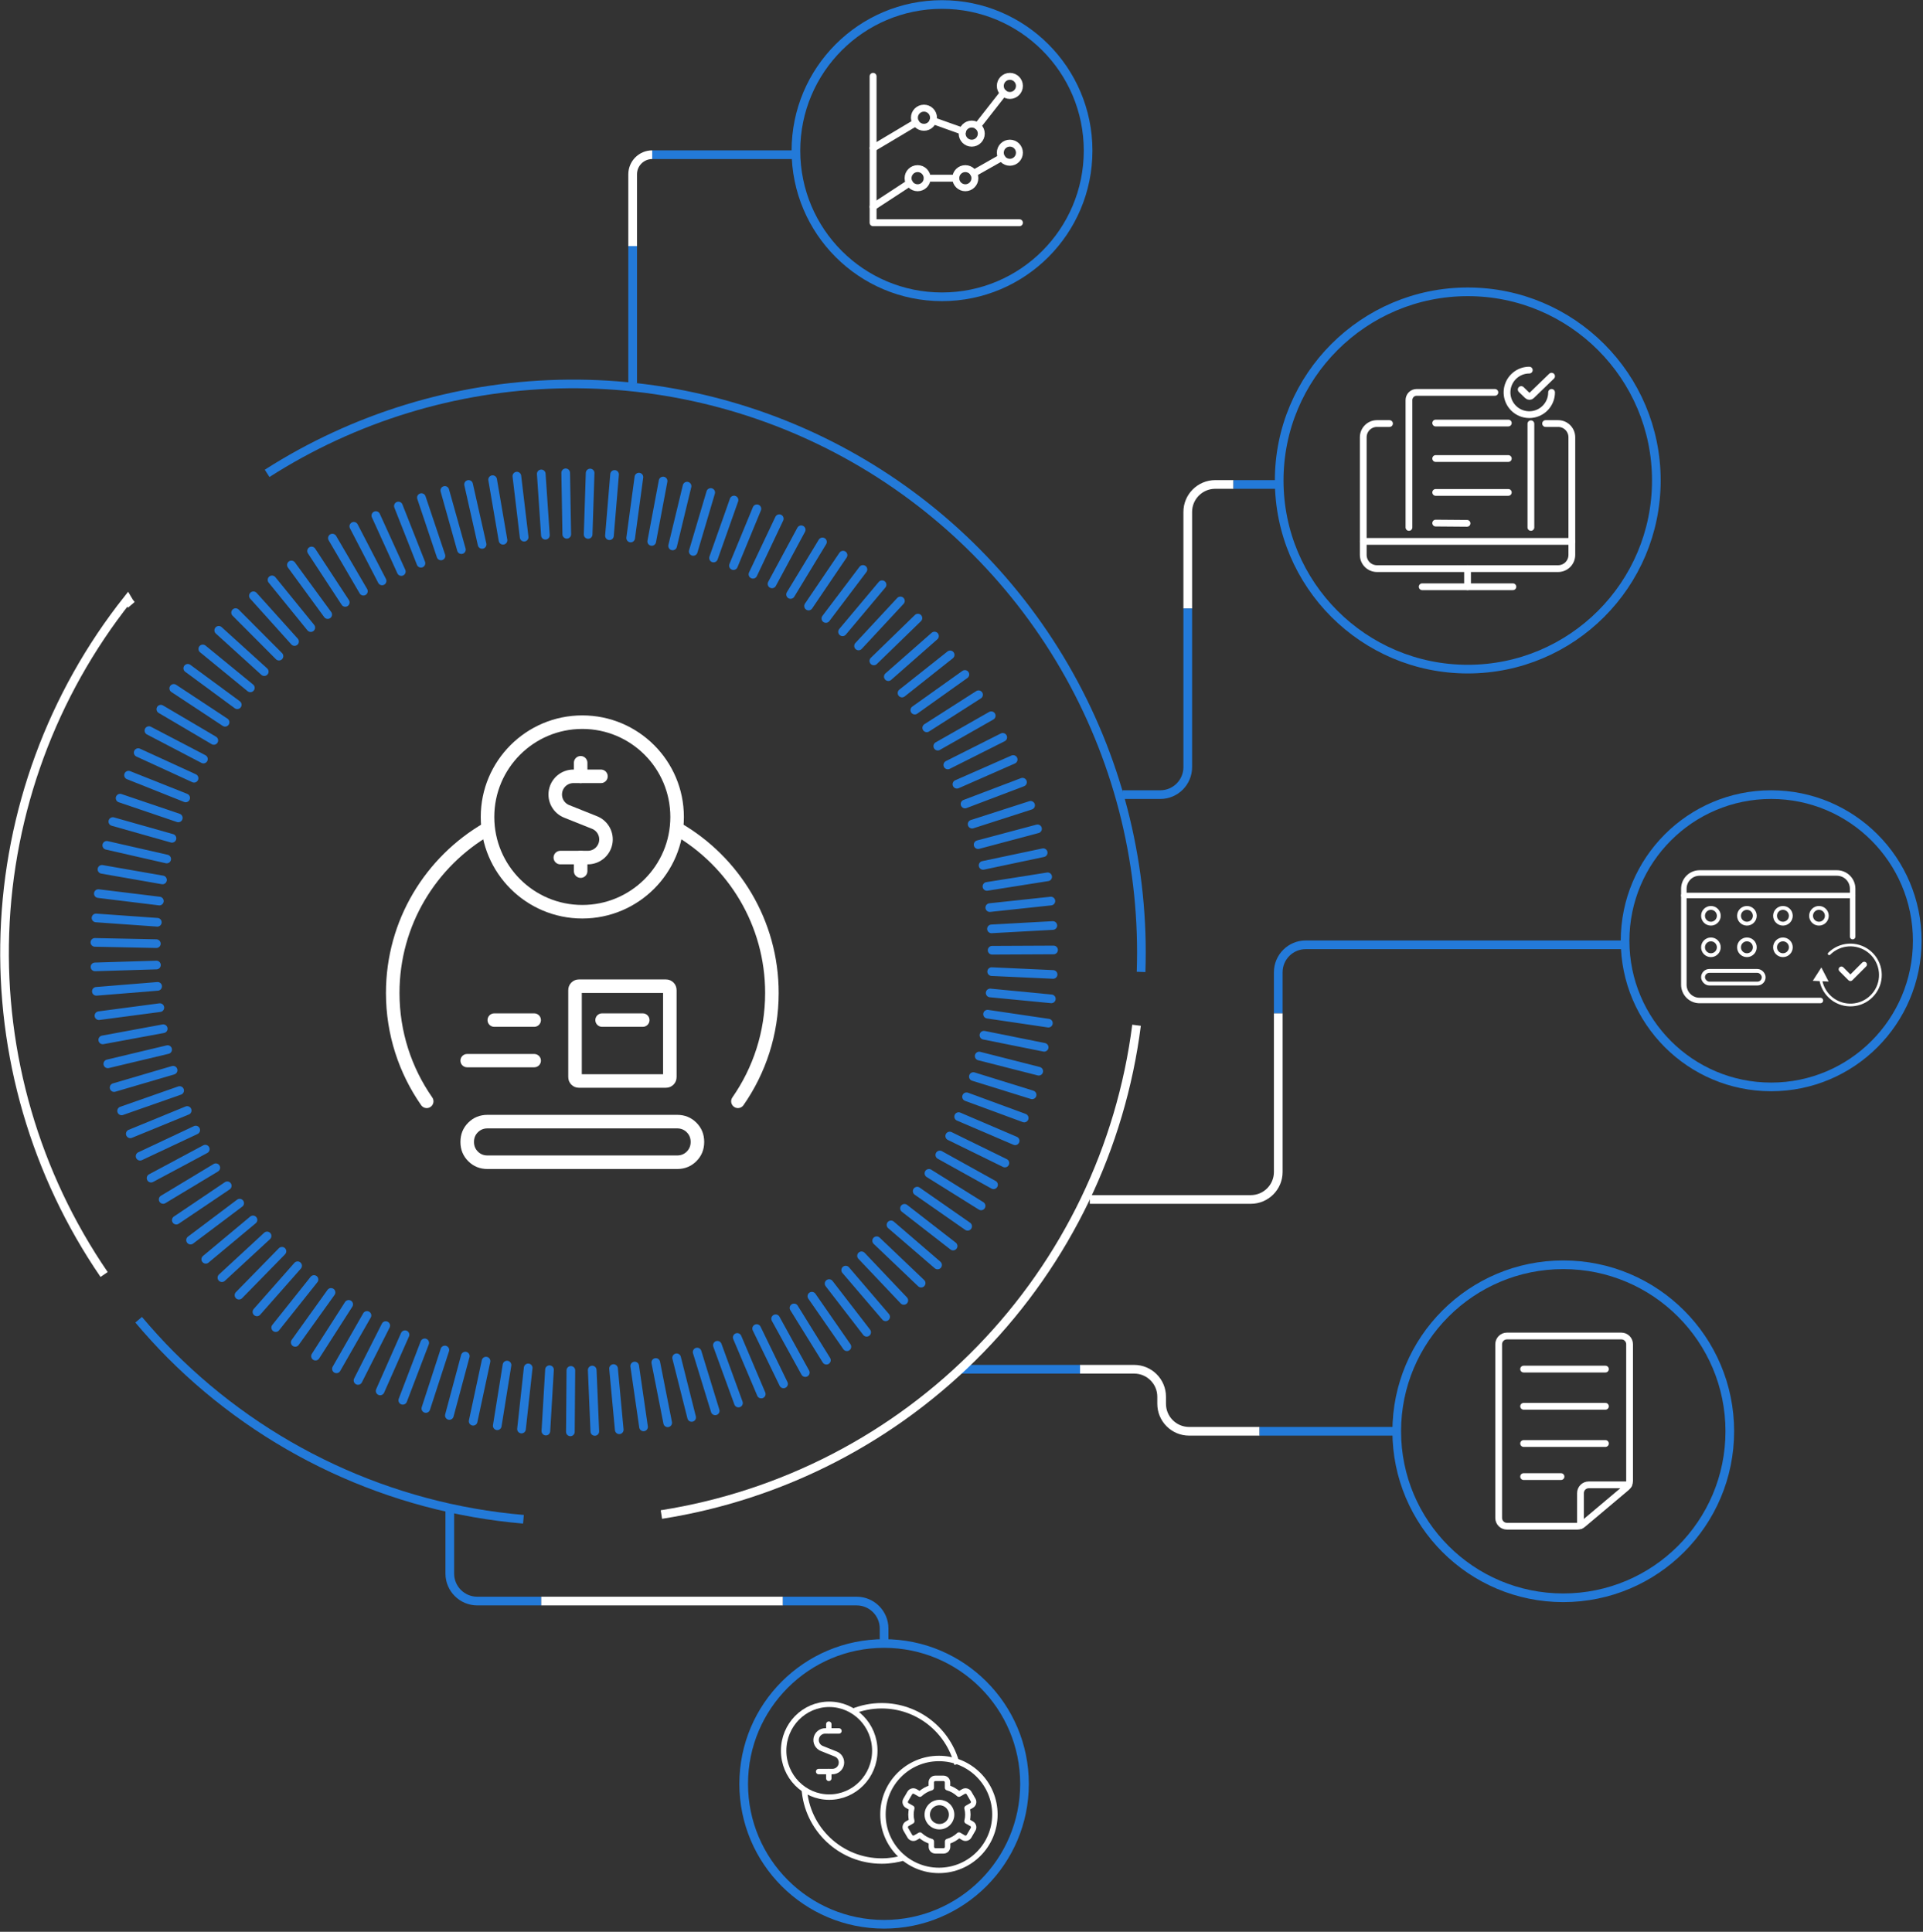 <svg width="426" height="428" viewBox="0 0 426 428" fill="none" xmlns="http://www.w3.org/2000/svg">
<rect x="0" y="0" width="426" height="428" fill="#333333" stroke="none"/>
<rect x="377.27" y="215.112" width="13.44" height="2.804" rx="1.402" stroke="white" stroke-width="0.852"/>
<path d="M373.021 198.399H410.414" stroke="white" stroke-width="1.218" stroke-linecap="round" stroke-linejoin="round"/>
<path d="M403.268 221.666H376.505C376.043 221.666 375.585 221.574 375.159 221.395C374.732 221.216 374.346 220.954 374.021 220.624C373.697 220.294 373.442 219.903 373.27 219.473C373.099 219.043 373.014 218.584 373.022 218.121V196.9C373.022 195.975 373.389 195.088 374.042 194.435C374.695 193.781 375.581 193.413 376.505 193.413L406.931 193.414C407.855 193.414 408.741 193.781 409.394 194.435C410.048 195.089 410.415 195.975 410.415 196.9V207.511" stroke="white" stroke-width="1.218" stroke-linecap="round" stroke-linejoin="round"/>
<circle cx="379.017" cy="202.899" r="1.747" stroke="white" stroke-width="0.852"/>
<circle cx="379.017" cy="209.879" r="1.747" stroke="white" stroke-width="0.852"/>
<circle cx="386.994" cy="202.899" r="1.747" stroke="white" stroke-width="0.852"/>
<circle cx="386.994" cy="209.879" r="1.747" stroke="white" stroke-width="0.852"/>
<circle cx="394.972" cy="202.899" r="1.747" stroke="white" stroke-width="0.852"/>
<circle cx="394.972" cy="209.879" r="1.747" stroke="white" stroke-width="0.852"/>
<circle cx="402.949" cy="202.899" r="1.747" stroke="white" stroke-width="0.852"/>
<path d="M405 211.099C404.881 211.218 404.881 211.411 405 211.53C405.119 211.649 405.312 211.649 405.431 211.53L405 211.099ZM403.482 214.346L401.585 217.305L405.096 217.468L403.482 214.346ZM405.431 211.53C406.517 210.443 407.962 209.788 409.495 209.686L409.454 209.079C407.774 209.19 406.191 209.908 405 211.099L405.431 211.53ZM409.495 209.686C411.028 209.584 412.546 210.042 413.768 210.975L414.137 210.491C412.799 209.469 411.135 208.967 409.454 209.079L409.495 209.686ZM413.768 210.975C414.989 211.908 415.829 213.253 416.134 214.759L416.73 214.639C416.397 212.988 415.475 211.514 414.137 210.491L413.768 210.975ZM416.134 214.759C416.438 216.266 416.185 217.831 415.422 219.165L415.95 219.467C416.787 218.005 417.064 216.29 416.73 214.639L416.134 214.759ZM415.422 219.165C414.659 220.499 413.437 221.51 411.985 222.012L412.183 222.587C413.775 222.038 415.114 220.929 415.95 219.467L415.422 219.165ZM411.985 222.012C410.532 222.513 408.947 222.469 407.523 221.89L407.294 222.454C408.854 223.089 410.591 223.136 412.183 222.587L411.985 222.012ZM407.523 221.89C406.1 221.31 404.936 220.234 404.247 218.86L403.702 219.133C404.458 220.639 405.734 221.818 407.294 222.454L407.523 221.89ZM404.247 218.86C403.956 218.28 403.758 217.664 403.655 217.034L403.054 217.131C403.167 217.822 403.383 218.498 403.702 219.133L404.247 218.86Z" fill="white"/>
<path d="M412.975 213.692L409.92 216.747L407.922 214.75" stroke="white" stroke-width="1.218" stroke-linecap="round" stroke-linejoin="round"/>
<path d="M225.831 49.347H193.414V16.914" stroke="white" stroke-width="1.535" stroke-linecap="round" stroke-linejoin="round"/>
<path d="M203.28 41.596C204.45 41.596 205.398 40.647 205.398 39.477C205.398 38.307 204.45 37.358 203.28 37.358C202.11 37.358 201.162 38.307 201.162 39.477C201.162 40.647 202.11 41.596 203.28 41.596Z" stroke="white" stroke-width="1.535" stroke-linecap="round" stroke-linejoin="round"/>
<path d="M216.551 27.93L222.299 20.59" stroke="white" stroke-width="1.535" stroke-linecap="round" stroke-linejoin="round"/>
<path d="M206.705 26.73L213.221 29.055" stroke="white" stroke-width="1.535" stroke-linecap="round" stroke-linejoin="round"/>
<path d="M193.414 32.817L202.88 27.174" stroke="white" stroke-width="1.535" stroke-linecap="round" stroke-linejoin="round"/>
<path d="M215.686 38.418L221.888 34.904" stroke="white" stroke-width="1.535" stroke-linecap="round" stroke-linejoin="round"/>
<path d="M205.398 39.477H211.741" stroke="white" stroke-width="1.535" stroke-linecap="round" stroke-linejoin="round"/>
<path d="M193.414 45.823L201.464 40.558" stroke="white" stroke-width="1.535" stroke-linecap="round" stroke-linejoin="round"/>
<path d="M204.684 28.201C205.854 28.201 206.802 27.252 206.802 26.082C206.802 24.911 205.854 23.963 204.684 23.963C203.515 23.963 202.566 24.911 202.566 26.082C202.566 27.252 203.515 28.201 204.684 28.201Z" stroke="white" stroke-width="1.535" stroke-linecap="round" stroke-linejoin="round"/>
<path d="M215.264 31.725C216.434 31.725 217.382 30.776 217.382 29.606C217.382 28.436 216.434 27.487 215.264 27.487C214.095 27.487 213.146 28.436 213.146 29.606C213.146 30.776 214.095 31.725 215.264 31.725Z" stroke="white" stroke-width="1.535" stroke-linecap="round" stroke-linejoin="round"/>
<path d="M223.714 21.152C224.883 21.152 225.832 20.203 225.832 19.033C225.832 17.863 224.883 16.914 223.714 16.914C222.544 16.914 221.596 17.863 221.596 19.033C221.596 20.203 222.544 21.152 223.714 21.152Z" stroke="white" stroke-width="1.535" stroke-linecap="round" stroke-linejoin="round"/>
<path d="M223.714 35.953C224.883 35.953 225.832 35.004 225.832 33.834C225.832 32.663 224.883 31.715 223.714 31.715C222.544 31.715 221.596 32.663 221.596 33.834C221.596 35.004 222.544 35.953 223.714 35.953Z" stroke="white" stroke-width="1.535" stroke-linecap="round" stroke-linejoin="round"/>
<path d="M213.848 41.596C215.018 41.596 215.966 40.647 215.966 39.477C215.966 38.307 215.018 37.358 213.848 37.358C212.679 37.358 211.73 38.307 211.73 39.477C211.73 40.647 212.679 41.596 213.848 41.596Z" stroke="white" stroke-width="1.535" stroke-linecap="round" stroke-linejoin="round"/>
<path d="M29.103 134C28.785 133.632 28.503 133.233 28.26 132.811C11.538 153.914 2.011 179.822 1.076 206.736C0.141 233.651 7.846 260.158 23.063 282.372" stroke="white" stroke-width="1.918"/>
<path d="M252.782 215.333C253.567 192.389 248.071 169.668 236.886 149.623C225.702 129.578 209.255 112.973 189.323 101.601C169.391 90.229 146.731 84.523 123.793 85.1C100.856 85.677 78.511 92.515 59.176 104.875" stroke="#237AD9" stroke-width="1.918"/>
<path d="M30.713 292.395C32.971 295.065 35.327 297.671 37.834 300.19C58.761 321.176 86.437 334.075 115.959 336.602" stroke="#237AD9" stroke-width="1.918"/>
<path d="M233.288 215.895L219.684 215.268" stroke="#237AD9" stroke-width="1.918" stroke-miterlimit="10" stroke-linecap="round"/>
<path d="M232.9 221.3L219.35 219.992" stroke="#237AD9" stroke-width="1.918" stroke-miterlimit="10" stroke-linecap="round"/>
<path d="M232.25 226.684L218.775 224.695" stroke="#237AD9" stroke-width="1.918" stroke-miterlimit="10" stroke-linecap="round"/>
<path d="M231.312 232.036L217.967 229.355" stroke="#237AD9" stroke-width="1.918" stroke-miterlimit="10" stroke-linecap="round"/>
<path d="M230.112 237.333L216.918 233.971" stroke="#237AD9" stroke-width="1.918" stroke-miterlimit="10" stroke-linecap="round"/>
<path d="M228.641 242.566L215.631 238.523" stroke="#237AD9" stroke-width="1.918" stroke-miterlimit="10" stroke-linecap="round"/>
<path d="M226.892 247.701L214.119 242.998" stroke="#237AD9" stroke-width="1.918" stroke-miterlimit="10" stroke-linecap="round"/>
<path d="M224.882 252.75L212.369 247.388" stroke="#237AD9" stroke-width="1.918" stroke-miterlimit="10" stroke-linecap="round"/>
<path d="M222.612 257.68L210.391 251.691" stroke="#237AD9" stroke-width="1.918" stroke-miterlimit="10" stroke-linecap="round"/>
<path d="M220.094 262.491L208.197 255.885" stroke="#237AD9" stroke-width="1.918" stroke-miterlimit="10" stroke-linecap="round"/>
<path d="M217.34 267.172L205.789 259.961" stroke="#237AD9" stroke-width="1.918" stroke-miterlimit="10" stroke-linecap="round"/>
<path d="M214.357 271.691L203.184 263.907" stroke="#237AD9" stroke-width="1.918" stroke-miterlimit="10" stroke-linecap="round"/>
<path d="M211.137 276.07L200.375 267.713" stroke="#237AD9" stroke-width="1.918" stroke-miterlimit="10" stroke-linecap="round"/>
<path d="M207.7 280.264L197.381 271.378" stroke="#237AD9" stroke-width="1.918" stroke-miterlimit="10" stroke-linecap="round"/>
<path d="M204.06 284.286L194.205 274.891" stroke="#237AD9" stroke-width="1.918" stroke-miterlimit="10" stroke-linecap="round"/>
<path d="M200.222 288.113L190.854 278.232" stroke="#237AD9" stroke-width="1.918" stroke-miterlimit="10" stroke-linecap="round"/>
<path d="M196.194 291.746L187.344 281.4" stroke="#237AD9" stroke-width="1.918" stroke-miterlimit="10" stroke-linecap="round"/>
<path d="M191.988 295.173L183.668 284.383" stroke="#237AD9" stroke-width="1.918" stroke-miterlimit="10" stroke-linecap="round"/>
<path d="M187.612 298.373L179.854 287.183" stroke="#237AD9" stroke-width="1.918" stroke-miterlimit="10" stroke-linecap="round"/>
<path d="M183.073 301.357L175.898 289.778" stroke="#237AD9" stroke-width="1.918" stroke-miterlimit="10" stroke-linecap="round"/>
<path d="M178.396 304.103L171.826 292.178" stroke="#237AD9" stroke-width="1.918" stroke-miterlimit="10" stroke-linecap="round"/>
<path d="M173.577 306.611L167.623 294.351" stroke="#237AD9" stroke-width="1.918" stroke-miterlimit="10" stroke-linecap="round"/>
<path d="M168.637 308.86L163.32 296.319" stroke="#237AD9" stroke-width="1.918" stroke-miterlimit="10" stroke-linecap="round"/>
<path d="M163.592 310.849L158.924 298.049" stroke="#237AD9" stroke-width="1.918" stroke-miterlimit="10" stroke-linecap="round"/>
<path d="M158.438 312.579L154.439 299.552" stroke="#237AD9" stroke-width="1.918" stroke-miterlimit="10" stroke-linecap="round"/>
<path d="M153.219 314.039L149.891 300.827" stroke="#237AD9" stroke-width="1.918" stroke-miterlimit="10" stroke-linecap="round"/>
<path d="M147.912 315.228L145.275 301.865" stroke="#237AD9" stroke-width="1.918" stroke-miterlimit="10" stroke-linecap="round"/>
<path d="M142.563 316.136L140.607 302.654" stroke="#237AD9" stroke-width="1.918" stroke-miterlimit="10" stroke-linecap="round"/>
<path d="M137.182 316.773L135.918 303.216" stroke="#237AD9" stroke-width="1.918" stroke-miterlimit="10" stroke-linecap="round"/>
<path d="M131.768 317.141L131.195 303.541" stroke="#237AD9" stroke-width="1.918" stroke-miterlimit="10" stroke-linecap="round"/>
<path d="M126.355 317.238L126.464 303.616" stroke="#237AD9" stroke-width="1.918" stroke-miterlimit="10" stroke-linecap="round"/>
<path d="M120.93 317.066L121.729 303.465" stroke="#237AD9" stroke-width="1.918" stroke-miterlimit="10" stroke-linecap="round"/>
<path d="M115.527 316.611L117.008 303.065" stroke="#237AD9" stroke-width="1.918" stroke-miterlimit="10" stroke-linecap="round"/>
<path d="M110.156 315.887L112.317 302.438" stroke="#237AD9" stroke-width="1.918" stroke-miterlimit="10" stroke-linecap="round"/>
<path d="M104.818 314.882L107.671 301.562" stroke="#237AD9" stroke-width="1.918" stroke-miterlimit="10" stroke-linecap="round"/>
<path d="M99.547 313.606L103.08 300.449" stroke="#237AD9" stroke-width="1.918" stroke-miterlimit="10" stroke-linecap="round"/>
<path d="M94.338 312.06L98.552 299.098" stroke="#237AD9" stroke-width="1.918" stroke-miterlimit="10" stroke-linecap="round"/>
<path d="M89.227 310.244L94.089 297.519" stroke="#237AD9" stroke-width="1.918" stroke-miterlimit="10" stroke-linecap="round"/>
<path d="M84.213 308.168L89.724 295.714" stroke="#237AD9" stroke-width="1.918" stroke-miterlimit="10" stroke-linecap="round"/>
<path d="M79.307 305.844L85.455 293.692" stroke="#237AD9" stroke-width="1.918" stroke-miterlimit="10" stroke-linecap="round"/>
<path d="M74.531 303.271L81.296 291.443" stroke="#237AD9" stroke-width="1.918" stroke-miterlimit="10" stroke-linecap="round"/>
<path d="M69.894 300.46L77.242 288.989" stroke="#237AD9" stroke-width="1.918" stroke-miterlimit="10" stroke-linecap="round"/>
<path d="M65.4 297.411L73.332 286.34" stroke="#237AD9" stroke-width="1.918" stroke-miterlimit="10" stroke-linecap="round"/>
<path d="M61.078 294.135L69.561 283.486" stroke="#237AD9" stroke-width="1.918" stroke-miterlimit="10" stroke-linecap="round"/>
<path d="M56.918 290.654L65.93 280.438" stroke="#237AD9" stroke-width="1.918" stroke-miterlimit="10" stroke-linecap="round"/>
<path d="M52.941 286.957L62.461 277.227" stroke="#237AD9" stroke-width="1.918" stroke-miterlimit="10" stroke-linecap="round"/>
<path d="M49.16 283.075L59.166 273.832" stroke="#237AD9" stroke-width="1.918" stroke-miterlimit="10" stroke-linecap="round"/>
<path d="M45.582 279L56.042 270.275" stroke="#237AD9" stroke-width="1.918" stroke-miterlimit="10" stroke-linecap="round"/>
<path d="M42.211 274.75L53.092 266.566" stroke="#237AD9" stroke-width="1.918" stroke-miterlimit="10" stroke-linecap="round"/>
<path d="M39.055 270.329L50.347 262.718" stroke="#237AD9" stroke-width="1.918" stroke-miterlimit="10" stroke-linecap="round"/>
<path d="M36.148 265.745L47.808 258.718" stroke="#237AD9" stroke-width="1.918" stroke-miterlimit="10" stroke-linecap="round"/>
<path d="M33.469 261.021L45.474 254.599" stroke="#237AD9" stroke-width="1.918" stroke-miterlimit="10" stroke-linecap="round"/>
<path d="M31.037 256.166L43.356 250.372" stroke="#237AD9" stroke-width="1.918" stroke-miterlimit="10" stroke-linecap="round"/>
<path d="M28.865 251.204L41.465 246.036" stroke="#237AD9" stroke-width="1.918" stroke-miterlimit="10" stroke-linecap="round"/>
<path d="M26.943 246.123L39.791 241.614" stroke="#237AD9" stroke-width="1.918" stroke-miterlimit="10" stroke-linecap="round"/>
<path d="M25.279 240.955L38.343 237.117" stroke="#237AD9" stroke-width="1.918" stroke-miterlimit="10" stroke-linecap="round"/>
<path d="M23.885 235.701L37.133 232.544" stroke="#237AD9" stroke-width="1.918" stroke-miterlimit="10" stroke-linecap="round"/>
<path d="M22.762 230.392L36.161 227.917" stroke="#237AD9" stroke-width="1.918" stroke-miterlimit="10" stroke-linecap="round"/>
<path d="M21.918 225.03L35.414 223.246" stroke="#237AD9" stroke-width="1.918" stroke-miterlimit="10" stroke-linecap="round"/>
<path d="M21.346 219.635L34.918 218.533" stroke="#237AD9" stroke-width="1.918" stroke-miterlimit="10" stroke-linecap="round"/>
<path d="M21.043 214.219L34.658 213.808" stroke="#237AD9" stroke-width="1.918" stroke-miterlimit="10" stroke-linecap="round"/>
<path d="M21.021 208.792L34.637 209.073" stroke="#237AD9" stroke-width="1.918" stroke-miterlimit="10" stroke-linecap="round"/>
<path d="M21.27 203.376L34.852 204.338" stroke="#237AD9" stroke-width="1.918" stroke-miterlimit="10" stroke-linecap="round"/>
<path d="M21.787 197.981L35.305 199.635" stroke="#237AD9" stroke-width="1.918" stroke-miterlimit="10" stroke-linecap="round"/>
<path d="M22.588 192.607L35.998 194.953" stroke="#237AD9" stroke-width="1.918" stroke-miterlimit="10" stroke-linecap="round"/>
<path d="M23.656 187.288L36.926 190.316" stroke="#237AD9" stroke-width="1.918" stroke-miterlimit="10" stroke-linecap="round"/>
<path d="M24.998 182.023L38.095 185.732" stroke="#237AD9" stroke-width="1.918" stroke-miterlimit="10" stroke-linecap="round"/>
<path d="M26.607 176.834L39.499 181.212" stroke="#237AD9" stroke-width="1.918" stroke-miterlimit="10" stroke-linecap="round"/>
<path d="M28.477 171.742L41.13 176.78" stroke="#237AD9" stroke-width="1.918" stroke-miterlimit="10" stroke-linecap="round"/>
<path d="M30.617 166.747L42.99 172.423" stroke="#237AD9" stroke-width="1.918" stroke-miterlimit="10" stroke-linecap="round"/>
<path d="M32.994 161.871L45.064 168.174" stroke="#237AD9" stroke-width="1.918" stroke-miterlimit="10" stroke-linecap="round"/>
<path d="M35.631 157.126L47.366 164.045" stroke="#237AD9" stroke-width="1.918" stroke-miterlimit="10" stroke-linecap="round"/>
<path d="M38.494 152.52L49.862 160.023" stroke="#237AD9" stroke-width="1.918" stroke-miterlimit="10" stroke-linecap="round"/>
<path d="M41.596 148.066L52.563 156.142" stroke="#237AD9" stroke-width="1.918" stroke-miterlimit="10" stroke-linecap="round"/>
<path d="M44.924 143.773L55.459 152.401" stroke="#237AD9" stroke-width="1.918" stroke-miterlimit="10" stroke-linecap="round"/>
<path d="M48.457 139.655L58.539 148.801" stroke="#237AD9" stroke-width="1.918" stroke-miterlimit="10" stroke-linecap="round"/>
<path d="M52.195 135.73L61.802 145.374" stroke="#237AD9" stroke-width="1.918" stroke-miterlimit="10" stroke-linecap="round"/>
<path d="M56.139 132L65.248 142.13" stroke="#237AD9" stroke-width="1.918" stroke-miterlimit="10" stroke-linecap="round"/>
<path d="M60.258 128.476L68.848 139.049" stroke="#237AD9" stroke-width="1.918" stroke-miterlimit="10" stroke-linecap="round"/>
<path d="M64.557 125.167L72.596 136.162" stroke="#237AD9" stroke-width="1.918" stroke-miterlimit="10" stroke-linecap="round"/>
<path d="M69.019 122.075L76.486 133.47" stroke="#237AD9" stroke-width="1.918" stroke-miterlimit="10" stroke-linecap="round"/>
<path d="M73.635 119.221L80.507 130.984" stroke="#237AD9" stroke-width="1.918" stroke-miterlimit="10" stroke-linecap="round"/>
<path d="M78.377 116.605L84.644 128.703" stroke="#237AD9" stroke-width="1.918" stroke-miterlimit="10" stroke-linecap="round"/>
<path d="M83.262 114.227L88.902 126.627" stroke="#237AD9" stroke-width="1.918" stroke-miterlimit="10" stroke-linecap="round"/>
<path d="M88.254 112.108L93.257 124.789" stroke="#237AD9" stroke-width="1.918" stroke-miterlimit="10" stroke-linecap="round"/>
<path d="M93.356 110.248L97.689 123.167" stroke="#237AD9" stroke-width="1.918" stroke-miterlimit="10" stroke-linecap="round"/>
<path d="M98.541 108.659L102.215 121.773" stroke="#237AD9" stroke-width="1.918" stroke-miterlimit="10" stroke-linecap="round"/>
<path d="M103.805 107.329L106.798 120.616" stroke="#237AD9" stroke-width="1.918" stroke-miterlimit="10" stroke-linecap="round"/>
<path d="M109.131 106.27L111.432 119.697" stroke="#237AD9" stroke-width="1.918" stroke-miterlimit="10" stroke-linecap="round"/>
<path d="M114.502 105.491L116.112 119.016" stroke="#237AD9" stroke-width="1.918" stroke-miterlimit="10" stroke-linecap="round"/>
<path d="M119.904 104.994L120.823 118.584" stroke="#237AD9" stroke-width="1.918" stroke-miterlimit="10" stroke-linecap="round"/>
<path d="M125.318 104.756L125.556 118.378" stroke="#237AD9" stroke-width="1.918" stroke-miterlimit="10" stroke-linecap="round"/>
<path d="M130.732 104.8L130.289 118.411" stroke="#237AD9" stroke-width="1.918" stroke-miterlimit="10" stroke-linecap="round"/>
<path d="M136.146 105.113L135.012 118.692" stroke="#237AD9" stroke-width="1.918" stroke-miterlimit="10" stroke-linecap="round"/>
<path d="M141.537 105.708L139.711 119.2" stroke="#237AD9" stroke-width="1.918" stroke-miterlimit="10" stroke-linecap="round"/>
<path d="M146.897 106.573L144.379 119.957" stroke="#237AD9" stroke-width="1.918" stroke-miterlimit="10" stroke-linecap="round"/>
<path d="M152.202 107.708L149.004 120.951" stroke="#237AD9" stroke-width="1.918" stroke-miterlimit="10" stroke-linecap="round"/>
<path d="M157.443 109.113L153.574 122.173" stroke="#237AD9" stroke-width="1.918" stroke-miterlimit="10" stroke-linecap="round"/>
<path d="M162.609 110.789L158.07 123.632" stroke="#237AD9" stroke-width="1.918" stroke-miterlimit="10" stroke-linecap="round"/>
<path d="M167.676 112.724L162.479 125.319" stroke="#237AD9" stroke-width="1.918" stroke-miterlimit="10" stroke-linecap="round"/>
<path d="M172.636 114.918L166.801 127.232" stroke="#237AD9" stroke-width="1.918" stroke-miterlimit="10" stroke-linecap="round"/>
<path d="M177.487 117.373L171.025 129.362" stroke="#237AD9" stroke-width="1.918" stroke-miterlimit="10" stroke-linecap="round"/>
<path d="M182.2 120.065L175.133 131.708" stroke="#237AD9" stroke-width="1.918" stroke-miterlimit="10" stroke-linecap="round"/>
<path d="M186.759 122.995L179.119 134.271" stroke="#237AD9" stroke-width="1.918" stroke-miterlimit="10" stroke-linecap="round"/>
<path d="M191.167 126.162L182.955 137.028" stroke="#237AD9" stroke-width="1.918" stroke-miterlimit="10" stroke-linecap="round"/>
<path d="M195.403 129.546L186.65 139.979" stroke="#237AD9" stroke-width="1.918" stroke-miterlimit="10" stroke-linecap="round"/>
<path d="M199.467 133.135L190.195 143.114" stroke="#237AD9" stroke-width="1.918" stroke-miterlimit="10" stroke-linecap="round"/>
<path d="M203.347 136.941L193.578 146.433" stroke="#237AD9" stroke-width="1.918" stroke-miterlimit="10" stroke-linecap="round"/>
<path d="M207.02 140.919L196.787 149.914" stroke="#237AD9" stroke-width="1.918" stroke-miterlimit="10" stroke-linecap="round"/>
<path d="M210.489 145.092L199.824 153.547" stroke="#237AD9" stroke-width="1.918" stroke-miterlimit="10" stroke-linecap="round"/>
<path d="M213.752 149.428L202.654 157.331" stroke="#237AD9" stroke-width="1.918" stroke-miterlimit="10" stroke-linecap="round"/>
<path d="M216.776 153.925L205.301 161.255" stroke="#237AD9" stroke-width="1.918" stroke-miterlimit="10" stroke-linecap="round"/>
<path d="M219.587 158.574L207.744 165.309" stroke="#237AD9" stroke-width="1.918" stroke-miterlimit="10" stroke-linecap="round"/>
<path d="M222.136 163.363L209.969 169.483" stroke="#237AD9" stroke-width="1.918" stroke-miterlimit="10" stroke-linecap="round"/>
<path d="M224.449 168.272L211.99 173.753" stroke="#237AD9" stroke-width="1.918" stroke-miterlimit="10" stroke-linecap="round"/>
<path d="M226.512 173.299L213.783 178.131" stroke="#237AD9" stroke-width="1.918" stroke-miterlimit="10" stroke-linecap="round"/>
<path d="M228.308 178.423L215.352 182.596" stroke="#237AD9" stroke-width="1.918" stroke-miterlimit="10" stroke-linecap="round"/>
<path d="M229.841 183.634L216.68 187.137" stroke="#237AD9" stroke-width="1.918" stroke-miterlimit="10" stroke-linecap="round"/>
<path d="M231.096 188.921L217.783 191.732" stroke="#237AD9" stroke-width="1.918" stroke-miterlimit="10" stroke-linecap="round"/>
<path d="M232.088 194.262L218.635 196.391" stroke="#237AD9" stroke-width="1.918" stroke-miterlimit="10" stroke-linecap="round"/>
<path d="M232.803 199.635L219.264 201.084" stroke="#237AD9" stroke-width="1.918" stroke-miterlimit="10" stroke-linecap="round"/>
<path d="M233.234 205.051L219.641 205.797" stroke="#237AD9" stroke-width="1.918" stroke-miterlimit="10" stroke-linecap="round"/>
<path d="M233.397 210.468L219.781 210.532" stroke="#237AD9" stroke-width="1.918" stroke-miterlimit="10" stroke-linecap="round"/>
<path d="M325.152 148.247C348.224 148.247 366.927 129.535 366.927 106.452C366.927 83.368 348.224 64.656 325.152 64.656C302.08 64.656 283.377 83.368 283.377 106.452C283.377 129.535 302.08 148.247 325.152 148.247Z" stroke="#237AD9" stroke-width="1.918"/>
<path d="M208.683 65.759C226.557 65.759 241.047 51.262 241.047 33.379C241.047 15.497 226.557 1 208.683 1C190.81 1 176.32 15.497 176.32 33.379C176.32 51.262 190.81 65.759 208.683 65.759Z" stroke="#237AD9" stroke-width="1.918"/>
<path d="M346.309 353.999C366.684 353.999 383.201 337.482 383.201 317.108C383.201 296.733 366.684 280.217 346.309 280.217C325.935 280.217 309.418 296.733 309.418 317.108C309.418 337.482 325.935 353.999 346.309 353.999Z" stroke="#237AD9" stroke-width="1.918"/>
<path d="M195.852 426.335C213.031 426.335 226.957 412.409 226.957 395.231C226.957 378.052 213.031 364.126 195.852 364.126C178.674 364.126 164.748 378.052 164.748 395.231C164.748 412.409 178.674 426.335 195.852 426.335Z" stroke="#237AD9" stroke-width="1.918"/>
<path d="M392.363 240.812C410.237 240.812 424.726 226.315 424.726 208.432C424.726 190.55 410.237 176.053 392.363 176.053C374.489 176.053 360 190.55 360 208.432C360 226.315 374.489 240.812 392.363 240.812Z" stroke="#237AD9" stroke-width="1.918"/>
<path d="M144.492 34.275V34.275C142.095 34.275 140.152 36.218 140.152 38.615V54.529" stroke="white" stroke-width="1.924"/>
<path d="M140.152 84.91V54.529M176.32 34.275H144.492" stroke="#237AD9" stroke-width="1.924"/>
<path d="M273.25 107.334H269.211C265.849 107.334 263.123 110.06 263.123 113.422V134.821" stroke="white" stroke-width="1.924"/>
<path d="M248.656 176.053H257.035C260.398 176.053 263.123 173.327 263.123 169.964V134.821M283.377 107.334H273.25" stroke="#237AD9" stroke-width="1.924"/>
<path d="M283.17 224.518V215.416C283.17 212.053 285.896 209.327 289.258 209.327H360.54" stroke="#237AD9" stroke-width="1.924"/>
<path d="M241.422 265.749H277.082C280.444 265.749 283.17 263.024 283.17 259.661V224.518" stroke="white" stroke-width="1.924"/>
<path d="M99.644 334.469V348.634C99.644 351.997 102.37 354.723 105.733 354.723H119.899" stroke="#237AD9" stroke-width="1.924"/>
<path d="M119.898 354.723H173.427" stroke="white" stroke-width="1.924"/>
<path d="M195.852 364.126V360.811C195.852 357.448 193.126 354.723 189.763 354.723H173.428" stroke="#237AD9" stroke-width="1.924"/>
<path d="M239.252 303.364H251.247C254.61 303.364 257.336 306.09 257.336 309.452V311.019C257.336 314.382 260.062 317.108 263.424 317.108H279.037" stroke="white" stroke-width="1.924"/>
<path d="M308.695 317.108H279.037M212.488 303.364H239.253" stroke="#237AD9" stroke-width="1.924"/>
<path d="M146.518 335.553C173.428 331.322 198.238 318.466 217.22 298.917C236.201 279.369 248.328 254.184 251.776 227.149" stroke="white" stroke-width="1.918"/>
<path d="M108 259C106.307 259 104.885 258.423 103.731 257.269C102.577 256.115 102 254.693 102 253C102 251.307 102.577 249.884 103.731 248.731C104.885 247.577 106.307 247 108 247H150C151.693 247 153.116 247.577 154.269 248.731C155.423 249.884 156 251.307 156 253C156 254.693 155.423 256.115 154.269 257.269C153.116 258.423 151.693 259 150 259H108ZM108 256H150C150.85 256 151.562 255.713 152.137 255.138C152.712 254.563 153 253.85 153 253C153 252.15 152.712 251.438 152.137 250.863C151.562 250.288 150.85 250 150 250H108C107.15 250 106.438 250.288 105.863 250.863C105.288 251.438 105 252.15 105 253C105 253.85 105.288 254.563 105.863 255.138C106.438 255.713 107.15 256 108 256ZM128.284 241C127.604 241 127.034 240.77 126.574 240.31C126.114 239.85 125.884 239.28 125.884 238.6V219.398C125.884 218.718 126.115 218.149 126.575 217.689C127.035 217.23 127.605 217 128.285 217H147.486C148.166 217 148.736 217.23 149.195 217.69C149.655 218.15 149.885 218.72 149.885 219.4V238.601C149.885 239.281 149.655 239.851 149.195 240.311C148.735 240.77 148.165 241 147.485 241H128.284ZM128.885 238H146.885V220H128.885V238ZM103.474 236.466C102.66 236.466 102 235.806 102 234.991V234.991C102 234.177 102.66 233.517 103.474 233.517H118.359C119.173 233.517 119.833 234.177 119.833 234.991V234.991C119.833 235.806 119.173 236.466 118.359 236.466H103.474ZM131.885 226.009C131.885 226.832 132.552 227.5 133.376 227.5H142.393C143.217 227.5 143.885 226.832 143.885 226.009V226.009C143.885 225.185 143.217 224.517 142.393 224.517H133.376C132.552 224.517 131.885 225.185 131.885 226.009V226.009ZM108 226.009C108 226.832 108.668 227.5 109.491 227.5H118.341C119.165 227.5 119.833 226.832 119.833 226.009V226.009C119.833 225.185 119.165 224.517 118.341 224.517H109.491C108.668 224.517 108 225.185 108 226.009V226.009Z" fill="white"/>
<path d="M150 183.619C162.554 190.881 171 204.454 171 220C171 228.923 168.217 237.197 163.472 244M108 183.619C95.446 190.881 87 204.454 87 220C87 228.923 89.783 237.197 94.528 244" stroke="white" stroke-width="3" stroke-linecap="round"/>
<circle cx="129" cy="181" r="21" stroke="white" stroke-width="3"/>
<path d="M133.13 172H127.031C126.095 171.999 125.187 172.324 124.465 172.919C123.743 173.515 123.251 174.343 123.073 175.262C122.896 176.181 123.044 177.133 123.492 177.955C123.941 178.777 124.662 179.416 125.531 179.764L131.723 182.239C132.59 182.588 133.309 183.228 133.756 184.048C134.203 184.869 134.35 185.82 134.173 186.738C133.995 187.656 133.504 188.483 132.783 189.078C132.063 189.673 131.157 189.999 130.223 190H124.13" stroke="white" stroke-width="3" stroke-linecap="round" stroke-linejoin="round"/>
<path d="M128.631 193V190.003" stroke="white" stroke-width="3" stroke-linecap="round" stroke-linejoin="round"/>
<path d="M128.631 172.003V169" stroke="white" stroke-width="3" stroke-linecap="round" stroke-linejoin="round"/>
<path d="M349.469 338.139H333.812C333.332 338.139 332.871 337.946 332.531 337.602C332.191 337.259 332 336.793 332 336.307V297.832C332 297.346 332.191 296.88 332.531 296.537C332.871 296.193 333.332 296 333.812 296H359.188C359.668 296 360.129 296.193 360.469 296.537C360.809 296.88 361 297.346 361 297.832V328.121C361 328.389 360.941 328.655 360.829 328.898C360.716 329.141 360.552 329.356 360.347 329.528L350.629 337.714C350.303 337.988 349.893 338.139 349.469 338.139Z" stroke="white" stroke-width="1.5" stroke-linecap="round" stroke-linejoin="round"/>
<path d="M350.123 338.011V330.81C350.123 330.325 350.314 329.859 350.654 329.515C350.994 329.171 351.455 328.978 351.936 328.978H360.782" stroke="white" stroke-width="1.5" stroke-linecap="round" stroke-linejoin="round"/>
<path d="M337.525 319.818H355.65" stroke="white" stroke-width="1.5" stroke-linecap="round" stroke-linejoin="round"/>
<path d="M337.525 311.573H355.65" stroke="white" stroke-width="1.5" stroke-linecap="round" stroke-linejoin="round"/>
<path d="M337.525 303.329H355.65" stroke="white" stroke-width="1.5" stroke-linecap="round" stroke-linejoin="round"/>
<path d="M337.525 327.146H345.811" stroke="white" stroke-width="1.5" stroke-linecap="round" stroke-linejoin="round"/>
<path d="M193.795 387.879C193.795 393.565 189.265 398.158 183.698 398.158C178.13 398.158 173.6 393.565 173.6 387.879C173.6 382.193 178.13 377.6 183.698 377.6C189.265 377.6 193.795 382.193 193.795 387.879Z" stroke="white" stroke-width="1.2"/>
<circle cx="208" cy="402" r="12.4" stroke="white" stroke-width="1.2"/>
<path d="M188.737 379.227C190.767 378.385 192.992 377.92 195.325 377.92C203.362 377.92 210.111 383.431 212 390.88M178.158 396.22C178.724 405.208 186.194 412.323 195.325 412.323C197.128 412.323 198.867 412.046 200.5 411.531" stroke="white" stroke-width="1.2"/>
<path d="M213.442 407.158C213.649 407.276 213.894 407.308 214.124 407.247C214.355 407.185 214.551 407.036 214.671 406.831L215.57 405.284C215.689 405.079 215.722 404.835 215.66 404.606C215.598 404.378 215.447 404.183 215.241 404.064L214.221 403.48C214.466 402.535 214.466 401.543 214.221 400.598L215.239 400.013C215.446 399.895 215.596 399.7 215.658 399.471C215.72 399.242 215.687 398.999 215.568 398.794L214.669 397.247C214.61 397.145 214.531 397.056 214.438 396.985C214.344 396.913 214.237 396.86 214.123 396.83C214.009 396.799 213.89 396.791 213.773 396.807C213.656 396.822 213.543 396.86 213.44 396.918L212.422 397.502C211.707 396.837 210.844 396.348 209.904 396.074V394.893C209.904 394.656 209.809 394.429 209.64 394.262C209.472 394.094 209.243 394 209.004 394H207.206C206.967 394 206.738 394.094 206.57 394.262C206.401 394.429 206.306 394.656 206.306 394.893V396.075C205.366 396.35 204.504 396.839 203.788 397.504L202.77 396.92C202.668 396.862 202.555 396.824 202.437 396.808C202.32 396.793 202.201 396.801 202.087 396.832C201.973 396.862 201.866 396.915 201.772 396.986C201.679 397.058 201.6 397.147 201.541 397.249L200.642 398.795C200.523 399.001 200.49 399.244 200.552 399.473C200.614 399.702 200.765 399.897 200.971 400.015L201.989 400.599C201.746 401.545 201.746 402.536 201.989 403.482L200.969 404.066C200.766 404.187 200.62 404.383 200.561 404.611C200.503 404.84 200.538 405.081 200.658 405.284L201.558 406.831C201.677 407.036 201.873 407.185 202.104 407.247C202.334 407.308 202.58 407.276 202.786 407.158L203.806 406.573C204.522 407.237 205.385 407.727 206.324 408.002V409.181C206.324 409.418 206.419 409.645 206.588 409.813C206.756 409.98 206.985 410.074 207.224 410.074H209.022C209.261 410.074 209.49 409.98 209.658 409.813C209.827 409.645 209.922 409.418 209.922 409.181V407.999C210.862 407.724 211.724 407.234 212.44 406.57L213.442 407.158Z" stroke="white" stroke-width="1.2" stroke-linecap="round" stroke-linejoin="round"/>
<path d="M205.414 402.037C205.414 402.748 205.698 403.429 206.204 403.931C206.71 404.434 207.397 404.716 208.112 404.716C208.828 404.716 209.514 404.434 210.02 403.931C210.526 403.429 210.81 402.748 210.81 402.037C210.81 401.327 210.526 400.645 210.02 400.143C209.514 399.64 208.828 399.358 208.112 399.358C207.397 399.358 206.71 399.64 206.204 400.143C205.698 400.645 205.414 401.327 205.414 402.037V402.037Z" stroke="white" stroke-width="1.2" stroke-linecap="round" stroke-linejoin="round"/>
<path d="M185.852 383.5H182.802C182.334 383.499 181.881 383.662 181.52 383.96C181.159 384.257 180.912 384.672 180.824 385.131C180.735 385.591 180.809 386.067 181.033 386.478C181.258 386.888 181.618 387.208 182.052 387.382L185.148 388.619C185.582 388.794 185.941 389.114 186.165 389.524C186.388 389.935 186.462 390.41 186.373 390.869C186.285 391.328 186.039 391.742 185.679 392.039C185.318 392.337 184.866 392.5 184.398 392.5H181.352" stroke="white" stroke-width="1.2" stroke-linecap="round" stroke-linejoin="round"/>
<path d="M183.602 394V392.502" stroke="white" stroke-width="1.2" stroke-linecap="round" stroke-linejoin="round"/>
<path d="M183.602 383.502V382" stroke="white" stroke-width="1.2" stroke-linecap="round" stroke-linejoin="round"/>
<path d="M307.814 93.839H305.015C304.217 93.844 303.454 94.164 302.89 94.728C302.326 95.292 302.007 96.055 302.001 96.853V122.969C302.007 123.766 302.326 124.53 302.89 125.094C303.454 125.658 304.217 125.977 305.015 125.982H345.194C345.991 125.977 346.755 125.658 347.319 125.094C347.883 124.53 348.202 123.766 348.207 122.969V96.853C348.202 96.055 347.883 95.292 347.319 94.728C346.755 94.164 345.991 93.844 345.194 93.839H342.395" stroke="white" stroke-width="1.5" stroke-linecap="round" stroke-linejoin="round"/>
<path d="M335.148 130H315.059" stroke="white" stroke-width="1.5" stroke-linecap="round" stroke-linejoin="round"/>
<path d="M325.104 125.982V130" stroke="white" stroke-width="1.5" stroke-linecap="round" stroke-linejoin="round"/>
<path d="M348.207 119.955H302.001" stroke="white" stroke-width="1.5" stroke-linecap="round" stroke-linejoin="round"/>
<path d="M339.138 116.855V93.888M312.125 116.855V88.641C312.125 88.189 312.303 87.754 312.62 87.434C312.936 87.114 313.366 86.935 313.813 86.935L331.159 86.935" stroke="white" stroke-width="1.5" stroke-linecap="round" stroke-linejoin="round"/>
<path d="M318.047 109.098H334.134" stroke="white" stroke-width="1.5" stroke-linecap="round" stroke-linejoin="round"/>
<path d="M318.047 101.591H334.134" stroke="white" stroke-width="1.5" stroke-linecap="round" stroke-linejoin="round"/>
<path d="M318.047 93.727H334.134" stroke="white" stroke-width="1.5" stroke-linecap="round" stroke-linejoin="round"/>
<path d="M318.047 115.891L324.989 115.947" stroke="white" stroke-width="1.5" stroke-linecap="round" stroke-linejoin="round"/>
<path d="M343.719 86.935C343.719 87.911 343.429 88.865 342.887 89.676C342.345 90.488 341.574 91.12 340.673 91.493C339.771 91.867 338.779 91.965 337.822 91.774C336.864 91.584 335.985 91.114 335.295 90.424C334.605 89.734 334.135 88.855 333.944 87.897C333.754 86.94 333.852 85.948 334.225 85.046C334.599 84.144 335.231 83.374 336.043 82.832C336.854 82.289 337.808 82 338.784 82" stroke="white" stroke-width="1.5" stroke-linecap="round" stroke-linejoin="round"/>
<path d="M343.719 83.346L339.259 87.658C339.202 87.713 339.134 87.757 339.06 87.787C338.986 87.816 338.906 87.832 338.825 87.832C338.745 87.832 338.665 87.816 338.591 87.787C338.517 87.757 338.449 87.713 338.392 87.658L336.99 86.303" stroke="white" stroke-width="1.5" stroke-linecap="round" stroke-linejoin="round"/>
</svg>
